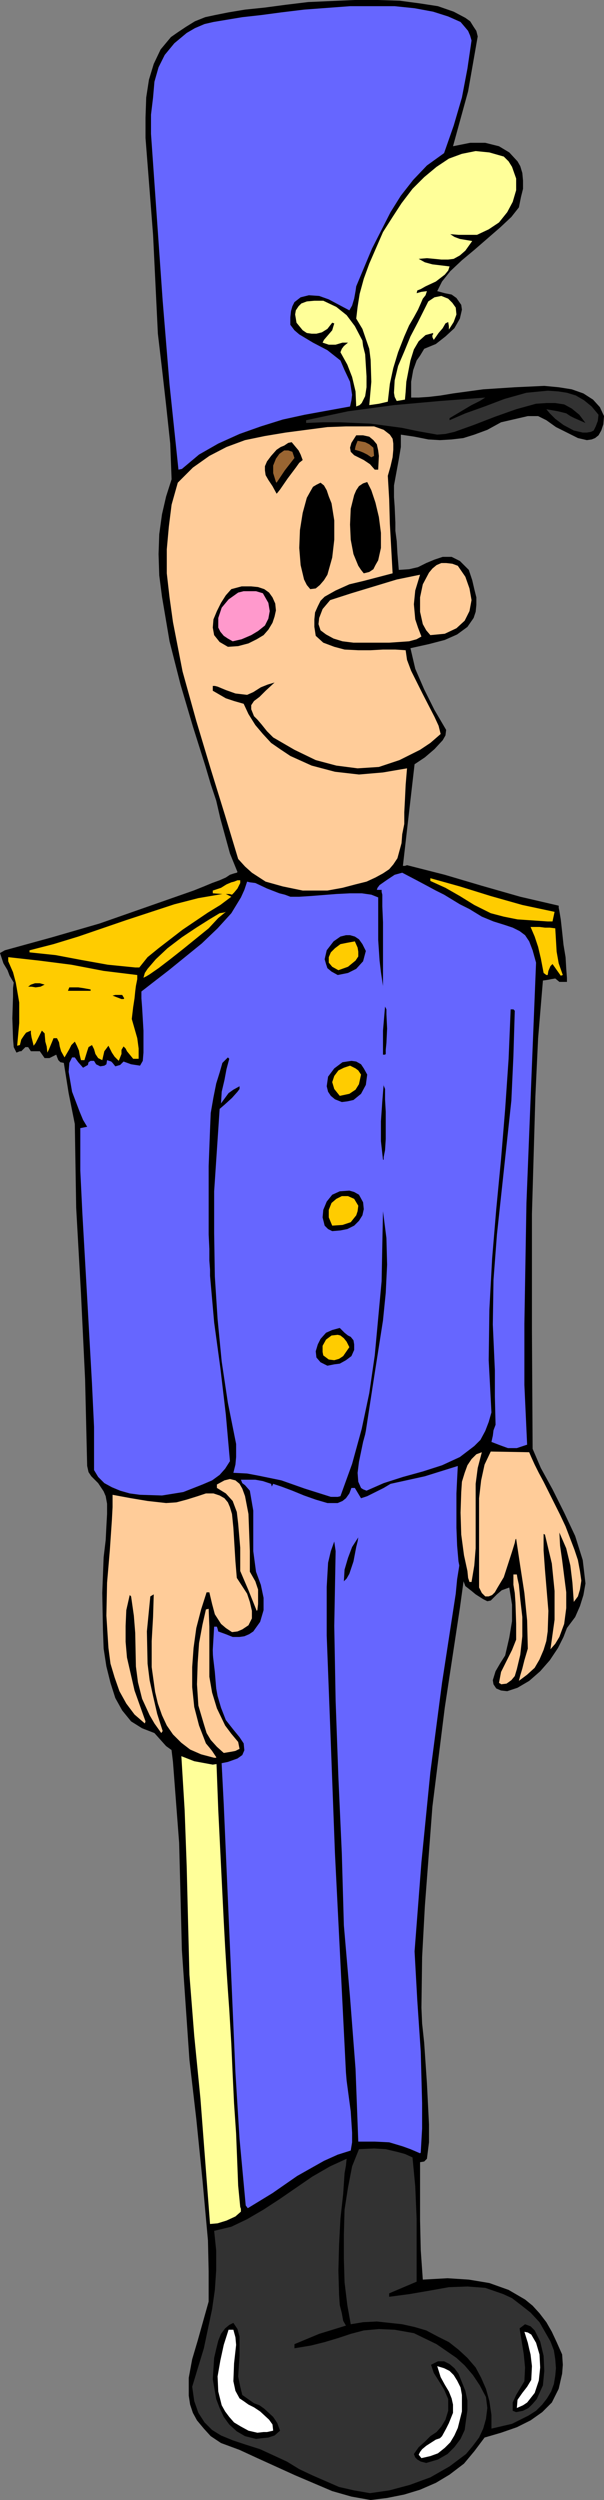 <?xml version="1.0" encoding="UTF-8" standalone="no"?>
<svg
   version="1.0"
   width="37.637mm"
   height="155.668mm"
   id="svg56"
   sodipodi:docname="Toy Soldier 8.wmf"
   xmlns:inkscape="http://www.inkscape.org/namespaces/inkscape"
   xmlns:sodipodi="http://sodipodi.sourceforge.net/DTD/sodipodi-0.dtd"
   xmlns="http://www.w3.org/2000/svg"
   xmlns:svg="http://www.w3.org/2000/svg">
  <rect width="100%" height="100%" fill="#808080" stroke="none"/>
  <sodipodi:namedview
     id="namedview56"
     pagecolor="#ffffff"
     bordercolor="#000000"
     borderopacity="0.25"
     inkscape:showpageshadow="2"
     inkscape:pageopacity="0.0"
     inkscape:pagecheckerboard="0"
     inkscape:deskcolor="#d1d1d1"
     inkscape:document-units="mm" />
  <defs
     id="defs1">
    <pattern
       id="WMFhbasepattern"
       patternUnits="userSpaceOnUse"
       width="6"
       height="6"
       x="0"
       y="0" />
  </defs>
  <path
     style="fill:#000000;fill-opacity:1;fill-rule:evenodd;stroke:none"
     d="m 87.29,588.353 -4.526,-0.808 -4.526,-1.293 -8.729,-3.717 -8.891,-4.04 -4.203,-1.939 -4.365,-1.616 -2.425,-1.616 -1.616,-1.778 -1.616,-1.939 -0.97,-1.778 -0.647,-1.939 -0.323,-2.101 v -4.201 l 0.808,-4.363 1.293,-4.363 2.586,-9.211 v -7.11 l -0.162,-7.272 -1.293,-14.22 -1.455,-14.382 -1.616,-13.897 -1.778,-25.855 -0.323,-12.766 -0.323,-12.443 -1.455,-19.068 -2.263,-18.745 -2.748,-18.745 -3.233,-18.421 0.485,-2.262 1.293,-2.424 1.455,-2.262 2.263,-2.424 2.425,-2.262 2.748,-2.424 6.143,-4.525 6.628,-3.878 6.628,-3.393 3.233,-1.293 2.91,-0.97 2.586,-0.808 2.263,-0.646 h 4.526 l 5.173,0.808 5.658,1.131 5.658,1.778 5.334,2.585 4.688,2.909 1.94,1.778 1.778,1.778 1.293,1.939 0.97,2.101 0.162,7.918 -0.323,8.08 -0.97,8.241 -1.132,8.241 -3.556,23.431 -2.91,23.269 -1.778,23.431 -0.647,11.958 -0.162,11.958 0.162,3.717 0.485,4.525 0.647,9.534 0.485,9.695 v 4.201 l -0.485,3.878 -0.647,0.646 -0.97,0.162 v 13.574 l 0.162,7.11 0.485,6.948 5.819,-0.323 5.011,0.323 4.849,0.808 4.526,1.616 3.88,2.262 1.778,1.454 1.616,1.778 1.616,2.101 1.293,2.262 1.132,2.424 1.293,2.909 0.162,2.424 -0.162,2.101 -0.808,3.555 -1.616,3.232 -2.263,2.262 -2.748,1.939 -3.233,1.616 -3.718,1.293 -3.88,1.131 -2.425,3.232 -2.425,2.909 -3.395,2.585 -3.233,1.939 -3.718,1.616 -3.718,1.131 -4.041,0.808 z"
     id="path1" />
  <path
     style="fill:#323232;fill-opacity:1;fill-rule:evenodd;stroke:none"
     d="m 87.129,586.737 -3.718,-0.646 -3.556,-0.808 -6.304,-2.747 -3.071,-1.454 -2.91,-1.778 -6.304,-2.909 -3.556,-1.131 -2.91,-0.97 -2.748,-1.131 -2.101,-1.293 -1.778,-1.778 -1.455,-2.262 -0.97,-2.747 -0.485,-3.393 2.748,-9.049 1.94,-9.211 0.647,-4.525 0.323,-4.686 v -4.525 l -0.485,-4.686 4.041,-0.97 3.718,-1.778 3.88,-2.262 3.718,-2.424 7.759,-5.333 4.203,-2.424 3.88,-1.778 -0.162,1.616 -0.323,1.778 -0.162,2.424 -0.162,2.424 -0.647,5.817 -0.323,6.14 -0.162,6.14 0.162,5.656 0.162,2.424 0.485,1.939 0.323,1.778 0.647,1.131 -6.304,1.939 -5.819,2.424 v 0.97 l 3.88,-0.646 3.233,-0.808 3.233,-0.97 2.91,-0.97 3.071,-0.808 3.556,-0.323 3.718,0.162 4.526,0.808 5.334,2.585 4.688,3.232 1.94,1.778 1.94,2.262 1.616,2.424 1.455,2.747 0.323,2.585 -0.323,2.585 -0.647,2.262 -0.97,2.101 -1.455,1.939 -1.616,1.939 -3.88,2.909 -4.526,2.585 -4.849,1.778 -4.849,1.293 z"
     id="path2" />
  <path
     style="fill:#000000;fill-opacity:1;fill-rule:evenodd;stroke:none"
     d="m 100.384,579.627 -1.293,-0.323 -0.808,-0.485 -0.485,-0.485 -0.323,-0.808 1.132,-1.616 1.455,-1.293 1.293,-1.293 1.455,-0.97 1.132,-1.293 0.97,-1.616 0.647,-2.101 v -2.747 l -0.97,-2.262 -1.293,-2.101 -1.132,-1.778 -0.647,-1.939 1.616,-0.808 h 1.455 l 1.293,0.646 1.132,0.97 0.97,1.293 1.616,4.04 0.485,2.262 v 2.262 l -0.323,2.262 -0.323,2.424 -0.97,2.101 -1.455,1.939 -1.616,1.616 -2.263,1.293 z"
     id="path3" />
  <path
     style="fill:#ffffff;fill-opacity:1;fill-rule:evenodd;stroke:none"
     d="m 99.252,578.496 -0.647,-0.808 0.323,-0.646 0.485,-0.646 0.97,-0.808 2.263,-1.454 0.97,-0.323 0.485,-0.485 0.97,-1.778 0.647,-1.293 0.97,-2.424 v -1.939 l -0.323,-1.454 -0.323,-0.808 -0.323,-0.808 -0.97,-1.616 -0.97,-1.778 -0.808,-2.585 1.616,0.485 1.293,0.646 0.97,0.97 0.808,1.293 0.808,1.616 0.323,1.778 v 3.878 l -0.97,3.878 -0.808,1.778 -0.97,1.616 -1.293,1.293 -1.616,1.293 -1.778,0.646 z"
     id="path4" />
  <path
     style="fill:#323232;fill-opacity:1;fill-rule:evenodd;stroke:none"
     d="m 115.741,571.548 v -3.232 l -0.485,-3.232 -0.808,-2.909 -1.132,-2.585 -1.293,-2.424 -1.94,-2.262 -2.101,-1.939 -2.263,-1.778 -2.586,-1.293 -2.748,-1.454 -2.748,-0.808 -2.91,-0.646 -5.981,-0.646 -3.233,0.162 -2.91,0.485 -0.808,-4.525 -0.647,-5.332 -0.162,-5.494 v -5.817 l 0.162,-5.817 0.808,-5.171 0.97,-5.009 1.616,-4.04 3.556,-0.162 2.748,0.162 2.748,0.646 1.778,0.485 1.778,0.808 0.323,3.393 0.323,3.393 0.323,7.595 v 14.866 l -6.466,2.747 v 0.808 l 4.849,-0.646 4.688,-0.808 4.526,-0.808 4.365,-0.162 4.203,0.323 4.203,1.454 2.101,0.97 2.101,1.616 2.263,1.778 2.101,2.262 1.293,2.262 1.293,2.262 0.808,2.101 0.323,2.101 0.162,2.101 -0.162,1.778 -0.323,1.939 -0.647,1.778 -0.97,1.616 -1.132,1.454 -1.455,1.454 -1.778,1.131 -3.88,1.939 z"
     id="path5" />
  <path
     style="fill:#000000;fill-opacity:1;fill-rule:evenodd;stroke:none"
     d="m 60.295,573.972 -2.586,-0.646 -1.94,-1.131 -1.778,-1.616 -1.293,-1.778 -0.97,-2.101 -0.808,-2.101 -0.808,-4.686 0.323,-5.009 0.485,-2.101 0.485,-1.939 0.647,-1.616 0.97,-1.293 0.97,-0.808 0.97,-0.485 0.97,1.454 0.485,1.778 v 4.525 l -0.323,4.848 0.485,2.424 0.485,1.939 2.748,1.939 1.293,0.485 1.132,0.808 2.101,1.939 0.97,1.454 0.647,1.778 -1.293,1.131 -1.455,0.485 -1.616,0.162 z"
     id="path6" />
  <path
     style="fill:#000000;fill-opacity:1;fill-rule:evenodd;stroke:none"
     d="m 121.56,567.67 -0.808,-0.323 v -1.939 l 0.808,-1.778 1.94,-3.232 0.162,-3.232 -0.323,-3.232 -0.97,-5.979 1.293,-0.97 1.293,0.485 0.97,0.97 1.293,2.585 0.808,3.393 0.162,3.555 -0.323,3.393 -1.455,3.232 -0.97,1.131 -0.97,0.97 -1.293,0.646 z"
     id="path7" />
  <path
     style="fill:#ffffff;fill-opacity:1;fill-rule:evenodd;stroke:none"
     d="m 60.618,572.517 -2.101,-0.485 -1.778,-0.97 -1.616,-0.97 -1.132,-1.293 -0.97,-1.293 -0.808,-1.454 -0.808,-3.232 -0.162,-3.555 0.647,-3.717 0.808,-3.717 1.132,-3.555 h 1.132 l 0.485,1.778 0.162,1.778 -0.485,4.363 -0.162,4.201 0.485,2.262 0.97,1.778 0.97,0.646 1.132,0.808 1.293,0.646 1.455,0.97 2.101,1.939 0.808,1.131 0.162,1.454 -1.455,0.323 h -0.808 z"
     id="path8" />
  <path
     style="fill:#ffffff;fill-opacity:1;fill-rule:evenodd;stroke:none"
     d="m 121.722,566.7 0.162,-1.939 1.132,-1.616 1.132,-1.454 0.97,-1.616 0.162,-3.232 -0.323,-2.747 -0.323,-1.293 -0.323,-1.454 -0.808,-2.585 0.808,0.162 0.808,0.485 1.132,1.939 0.808,2.747 0.162,3.07 -0.323,3.07 -0.97,2.909 -1.778,2.262 -0.97,0.646 z"
     id="path9" />
  <path
     style="fill:#ffff99;fill-opacity:1;fill-rule:evenodd;stroke:none"
     d="m 49.465,523.394 -2.263,-29.571 -1.455,-14.705 -1.132,-14.382 -0.323,-12.443 -0.323,-13.089 -0.485,-13.25 -0.808,-13.25 -1.455,-13.089 -1.455,-13.25 -2.263,-12.443 -2.91,-11.958 v -3.717 l 0.808,-4.04 0.97,-1.939 0.97,-1.293 1.616,-0.808 1.94,-0.162 3.071,12.766 2.586,12.443 1.778,12.604 1.293,12.766 1.293,12.604 0.485,12.766 1.293,26.178 0.323,5.979 0.323,5.333 0.323,4.848 0.323,4.525 0.485,8.08 0.323,7.272 0.323,6.787 0.485,7.11 0.323,8.08 0.162,4.201 0.485,5.009 0.162,0.485 v 0.646 l -1.293,1.131 -2.101,0.97 -2.101,0.646 z"
     id="path10" />
  <path
     style="fill:#6666ff;fill-opacity:1;fill-rule:evenodd;stroke:none"
     d="m 58.355,519.677 -0.485,-0.646 -1.455,-15.674 -0.97,-15.674 -2.748,-63.021 -0.808,-15.674 -1.293,-15.513 -1.293,-10.988 -1.94,-10.503 -2.101,-10.503 -3.071,-10.342 -0.162,-2.747 4.526,-3.555 4.041,-3.232 4.041,-2.747 3.88,-2.424 3.556,-1.939 3.718,-1.616 3.556,-0.97 3.395,-0.808 3.556,-0.162 3.718,0.162 3.88,0.808 4.041,0.97 4.203,1.616 4.526,1.939 4.849,2.585 5.334,2.909 0.97,1.131 0.808,1.616 0.808,3.878 0.162,4.525 -0.162,4.848 -0.323,5.009 -0.808,4.686 -0.647,4.04 -0.323,3.393 -3.233,21.007 -2.748,21.007 -2.101,21.168 -1.616,21.007 0.647,11.635 0.808,11.958 0.323,12.119 v 5.979 l -0.323,5.656 -0.162,0.162 -2.263,-0.97 -1.778,-0.646 -3.233,-0.97 -3.395,-0.162 h -3.88 l -0.647,-17.129 -1.293,-16.805 -1.455,-16.967 -0.485,-16.967 -0.808,-17.937 -0.647,-17.937 -0.323,-17.613 0.323,-17.613 -0.323,-2.262 -0.808,2.262 -0.647,2.747 -0.323,5.656 v 11.473 l 0.97,25.37 0.97,25.855 2.586,51.548 0.162,1.939 0.323,2.424 0.647,4.848 0.323,5.009 v 2.262 l -0.323,1.939 -3.071,0.97 -3.233,1.454 -6.304,3.555 -5.819,4.04 z"
     id="path11" />
  <path
     style="fill:#000000;fill-opacity:1;fill-rule:evenodd;stroke:none"
     d="m 80.986,372.144 0.162,-2.747 0.808,-2.747 0.97,-2.585 1.455,-2.262 -0.162,0.97 -0.323,1.293 -0.647,3.393 -0.97,2.909 -0.647,1.131 z"
     id="path12" />
  <path
     style="fill:#000000;fill-opacity:1;fill-rule:evenodd;stroke:none"
     d="m 50.111,415.289 -4.365,-0.808 -3.718,-1.454 -2.91,-2.101 -2.748,-3.07 -2.91,-1.131 -2.586,-1.616 -2.101,-2.585 -1.616,-2.909 -1.132,-3.555 -0.97,-3.878 -0.647,-4.201 -0.162,-4.363 -0.162,-8.726 0.323,-8.403 0.485,-4.04 0.162,-3.232 0.162,-2.909 v -2.424 l -0.323,-1.778 -0.485,-1.131 -1.293,-1.939 -1.616,-1.616 -0.647,-0.97 -0.323,-1.454 -0.485,-20.36 -0.97,-20.199 -1.132,-20.199 -0.323,-19.714 -1.455,-7.272 -1.132,-7.11 -0.808,-0.162 -0.485,-0.485 -0.323,-0.808 -0.162,-0.485 -0.97,0.485 -0.647,0.323 H 10.507 L 9.376,247.396 H 7.274 L 6.628,246.426 H 5.981 L 5.011,247.396 H 4.688 l -0.808,0.323 -0.647,-1.293 -0.162,-1.939 -0.162,-4.848 0.162,-5.171 v -1.939 L 3.233,231.237 2.263,229.621 1.778,228.328 0.808,226.712 0,224.288 l 1.132,-0.646 11.154,-3.07 11.154,-3.232 22.146,-7.756 2.425,-0.97 1.94,-0.808 1.778,-0.646 1.455,-0.646 0.97,-0.646 0.97,-0.323 0.647,-0.162 0.162,-0.162 -1.778,-4.363 -2.263,-8.241 -0.97,-4.201 -1.293,-3.878 -1.293,-4.363 -2.91,-9.211 -2.91,-9.857 -2.586,-10.18 -1.778,-10.503 -0.647,-5.009 -0.162,-5.009 0.162,-4.686 0.647,-4.686 0.97,-4.201 1.293,-4.04 -0.323,-8.403 -0.97,-9.049 -0.97,-8.564 -0.97,-8.241 -1.132,-23.269 -1.778,-22.784 v -4.848 l 0.162,-4.686 0.647,-4.201 1.132,-3.717 1.616,-3.393 2.425,-2.909 1.616,-1.131 1.94,-1.293 L 45.908,5.009 48.333,4.04 50.596,3.555 53.829,2.909 57.709,2.262 62.396,1.778 67.246,1.131 72.58,0.485 83.572,0 h 5.334 l 5.173,0.162 4.849,0.646 4.203,0.646 3.718,1.293 2.748,1.454 1.132,0.808 0.808,1.293 0.647,0.97 0.323,1.293 -2.263,12.927 -3.556,12.927 4.041,-0.808 h 3.556 l 3.233,0.808 2.425,1.454 1.94,2.101 0.647,1.131 0.485,1.616 0.162,1.778 v 1.939 l -0.485,1.939 -0.485,2.424 -1.778,2.262 -2.586,2.424 -6.143,5.333 -2.91,2.424 -2.748,2.585 -1.94,2.424 -1.132,2.262 1.778,0.485 1.616,0.323 1.132,0.808 1.132,1.616 0.162,1.131 -0.485,2.101 -1.293,2.262 -2.101,1.939 -2.263,1.778 -2.748,1.131 -0.97,1.616 -0.808,1.131 -0.808,2.262 -0.485,2.747 v 3.717 h 1.778 l 2.425,-0.162 2.748,-0.323 2.91,-0.485 7.113,-0.97 7.436,-0.485 6.951,-0.323 3.395,0.323 3.071,0.485 2.748,0.97 2.263,1.454 1.616,1.778 0.97,2.101 -0.162,1.939 -0.485,1.454 -0.647,1.131 -0.808,0.646 -0.808,0.323 -1.132,0.162 -2.101,-0.485 -2.586,-1.293 -2.586,-1.293 -2.263,-1.616 -1.94,-0.97 h -2.425 l -2.101,0.485 -4.203,0.97 -3.233,1.778 -3.071,1.131 -2.586,0.808 -2.748,0.323 -2.748,0.162 -2.748,-0.162 -3.233,-0.646 -3.233,-0.485 v 2.909 l -0.485,2.909 -1.132,6.14 v 2.747 l 0.162,2.262 0.162,3.717 v 1.939 l 0.323,2.424 0.162,2.909 0.323,3.878 2.425,-0.162 2.101,-0.485 1.94,-0.97 1.94,-0.808 1.94,-0.646 h 2.101 l 1.94,0.97 0.97,0.97 1.132,1.131 0.808,2.424 0.485,2.101 0.485,1.939 v 1.778 l -0.162,1.616 -0.485,1.454 -1.455,2.101 -2.425,1.778 -2.91,1.293 -3.718,0.97 -4.365,0.97 1.132,4.848 2.101,4.848 2.425,4.848 2.748,4.686 -0.162,1.293 -0.647,1.131 -1.94,2.101 -2.263,1.939 -2.425,1.616 -2.748,23.915 h 0.485 l 0.485,-0.162 8.891,2.262 8.729,2.585 9.052,2.585 9.052,2.101 v 0.485 l 0.162,0.808 0.323,1.939 0.323,2.909 0.323,3.07 0.485,2.909 0.162,2.747 0.162,2.101 v 0.97 h -1.778 l -0.97,-0.808 -0.97,0.162 -0.808,0.162 -1.132,0.162 -1.132,13.574 -0.647,13.735 -0.808,27.632 v 27.632 l 0.162,27.632 1.94,4.525 2.748,5.009 2.748,5.494 2.586,5.494 1.778,5.656 0.323,2.747 0.323,2.747 -0.485,2.747 -0.808,2.585 -1.132,2.585 -1.94,2.585 -0.808,2.101 -1.293,2.585 -1.94,2.909 -2.263,2.585 -2.586,2.262 -2.748,1.616 -2.425,0.808 -1.455,-0.162 -1.132,-0.485 -0.647,-0.97 -0.162,-0.97 0.647,-2.101 1.132,-1.939 1.132,-1.778 0.97,-4.201 0.647,-3.878 v -3.878 l -0.647,-4.04 -1.778,0.646 -1.132,0.97 -0.808,0.808 -0.647,0.646 -0.808,0.162 -0.97,-0.485 -1.778,-1.131 -0.97,-0.808 -1.455,-1.131 -0.97,-2.585 -0.647,-3.232 -0.323,-3.717 -0.162,-4.201 v -8.08 l 0.162,-3.393 0.162,-3.07 -7.759,2.424 -8.082,1.778 -1.616,0.97 -3.88,1.939 -1.455,0.485 -1.455,-2.424 h -0.808 l -0.485,1.293 -0.808,1.131 -0.808,0.646 -1.132,0.485 h -2.425 l -2.748,-0.808 -2.748,-0.97 -2.748,-1.131 -2.586,-0.97 -1.94,-0.646 -0.162,0.323 -0.162,0.323 -0.162,-0.646 -1.94,-0.646 -1.778,-0.323 h -3.395 l 0.323,0.808 0.647,0.485 1.132,1.293 0.808,4.686 v 9.534 l 0.647,4.848 1.132,3.07 0.647,3.07 v 2.909 l -0.808,2.747 -1.616,2.262 -0.97,0.646 -1.132,0.485 -1.132,0.162 h -1.616 l -1.616,-0.646 -1.778,-0.646 -0.162,-0.646 -0.162,-0.485 h -0.647 l -0.323,5.494 0.162,5.494 0.97,5.332 0.808,2.747 1.132,2.909 1.778,2.262 1.455,1.778 0.97,1.454 0.162,1.616 -0.485,1.131 -1.132,0.808 -2.263,0.808 -1.616,0.323 z"
     id="path13" />
  <path
     style="fill:#ffcc99;fill-opacity:1;fill-rule:evenodd;stroke:none"
     d="m 50.434,413.673 -3.071,-0.808 -2.586,-1.131 -2.101,-1.616 -1.94,-1.939 -1.455,-2.101 -1.132,-2.424 -0.97,-2.747 -0.647,-2.747 -0.808,-5.817 v -6.14 l 0.323,-5.656 0.162,-5.332 -0.808,0.485 -0.808,8.241 0.162,7.595 0.485,3.878 0.808,3.717 0.97,4.201 1.293,4.04 -0.323,0.485 -1.616,-2.262 -1.132,-1.939 -1.778,-3.878 -0.97,-3.878 -0.485,-3.717 -0.162,-7.918 -0.323,-4.04 -0.647,-4.525 -0.323,-0.323 -0.808,3.555 -0.162,3.717 v 3.717 l 0.323,3.717 1.778,7.756 2.586,7.272 -0.162,0.485 -2.425,-2.101 -1.94,-2.585 -1.616,-2.909 -1.132,-3.232 -0.97,-3.232 -0.485,-3.717 -0.485,-7.595 0.162,-7.756 0.647,-7.595 0.485,-7.11 0.162,-3.07 v -2.909 l 4.365,0.808 3.88,0.646 4.365,0.485 2.425,-0.162 2.425,-0.646 2.586,-0.808 1.94,-0.646 h 1.778 l 1.455,0.485 1.132,0.646 0.808,0.97 0.485,1.131 0.485,1.616 0.323,3.232 0.485,7.918 0.323,3.878 2.425,3.717 0.647,1.939 0.485,2.101 v 1.778 l -0.808,1.616 -1.455,0.97 -1.132,0.485 -1.293,0.162 -1.455,-0.97 -1.132,-0.97 -1.455,-2.262 -0.647,-2.424 -0.647,-2.747 h -0.647 l -1.293,4.04 -1.132,4.363 -0.647,4.686 -0.323,4.525 v 4.686 l 0.485,4.686 1.132,4.363 1.616,4.201 0.808,0.97 0.647,0.808 0.647,0.97 0.323,0.485 v 0.162 z"
     id="path14" />
  <path
     style="fill:#ffcc99;fill-opacity:1;fill-rule:evenodd;stroke:none"
     d="m 52.698,412.542 -1.616,-1.454 -1.455,-1.616 -0.97,-1.616 -0.647,-2.101 -1.293,-4.363 -0.323,-5.009 0.162,-5.009 0.323,-4.686 0.808,-4.363 0.808,-3.555 0.647,-0.162 0.162,4.201 v 11.796 l 0.647,3.717 1.132,3.717 1.94,4.04 1.455,1.939 1.616,1.939 0.323,1.616 -0.97,0.485 -0.808,0.162 z"
     id="path15" />
  <path
     style="fill:#ffcc99;fill-opacity:1;fill-rule:evenodd;stroke:none"
     d="m 118.004,396.383 -0.162,-0.162 -0.323,-0.162 0.485,-2.585 1.293,-2.585 1.293,-2.585 0.97,-2.424 V 382.163 l -0.162,-5.009 -0.162,-2.262 -0.323,-1.939 v -2.424 h 0.808 l 0.162,0.97 0.323,1.454 0.323,3.393 0.485,4.201 v 4.525 l -0.485,4.363 -0.808,3.393 -0.485,1.616 -0.808,0.97 -1.132,0.808 z"
     id="path16" />
  <path
     style="fill:#ffcc99;fill-opacity:1;fill-rule:evenodd;stroke:none"
     d="m 122.207,395.575 0.323,-1.293 0.485,-1.616 0.485,-1.939 0.808,-2.747 -0.162,-6.625 -0.647,-6.464 -0.97,-6.302 -0.97,-6.464 -0.162,0.162 -0.162,0.808 -0.647,2.101 -1.94,5.979 -1.455,2.424 -0.647,1.131 -0.647,0.646 -0.808,0.323 h -0.808 l -0.808,-0.808 -0.647,-1.293 v -21.007 l 0.485,-4.201 0.808,-3.717 1.455,-3.07 9.052,0.162 0.485,1.131 0.808,1.778 0.485,0.97 0.485,0.97 1.132,2.101 2.586,5.171 1.293,2.585 1.293,2.747 2.101,5.494 0.808,2.424 0.485,2.585 0.323,2.262 -0.323,2.101 -0.485,1.616 -0.97,1.293 -0.323,-4.525 -0.485,-4.04 -0.97,-4.04 -1.616,-3.717 0.162,3.07 0.485,3.393 0.97,7.595 v 3.717 l -0.485,3.717 -1.132,3.07 -0.97,1.616 -1.132,1.293 0.97,-6.948 v -6.787 l -0.647,-6.464 -1.616,-6.787 -0.323,-0.162 v 3.878 l 0.323,4.525 0.808,9.695 -0.162,4.848 -0.323,2.262 -0.647,2.101 -0.97,2.262 -1.132,1.939 -1.778,1.616 z"
     id="path17" />
  <path
     style="fill:#ffcc99;fill-opacity:1;fill-rule:evenodd;stroke:none"
     d="m 60.457,379.093 -1.94,-4.848 -1.94,-4.525 v -5.494 l -0.485,-5.656 -0.323,-2.747 -0.97,-2.585 -1.616,-1.778 -2.101,-1.293 V 349.36 l 1.778,-0.97 1.293,-0.323 1.293,0.323 0.97,0.808 0.647,1.131 0.647,1.778 0.808,4.201 0.162,4.363 0.162,4.363 v 4.848 l 1.293,2.262 0.647,1.939 v 3.393 l -0.162,1.454 z"
     id="path18" />
  <path
     style="fill:#ffcc99;fill-opacity:1;fill-rule:evenodd;stroke:none"
     d="m 110.568,372.306 -0.323,-0.97 -0.162,-1.616 -0.808,-3.717 -0.647,-4.848 -0.162,-5.171 0.162,-4.848 0.162,-2.424 0.647,-2.101 0.647,-1.778 0.97,-1.454 1.132,-1.131 1.293,-0.485 -0.97,3.717 -0.485,3.717 v 15.19 l -0.323,4.04 -0.647,3.878 z"
     id="path19" />
  <path
     style="fill:#6666ff;fill-opacity:1;fill-rule:evenodd;stroke:none"
     d="m 77.915,352.269 -3.071,-0.97 -3.071,-0.97 -5.496,-1.939 -5.496,-1.131 -2.586,-0.485 -3.233,-0.162 0.485,-1.939 0.162,-1.778 v -3.07 l -1.94,-9.695 -1.455,-9.695 -0.97,-10.019 -0.647,-10.019 -0.162,-10.18 v -9.857 l 0.647,-9.695 0.647,-9.695 1.132,-0.97 1.778,-1.616 1.293,-1.454 0.485,-0.646 v -0.646 l -1.455,0.808 -1.132,0.808 -1.778,2.424 0.162,-2.747 0.647,-2.747 0.485,-2.585 0.647,-2.424 -0.323,-0.323 -1.293,1.293 -0.647,2.262 -0.808,2.585 -0.647,3.232 -0.647,3.717 -0.162,3.878 -0.323,8.564 v 16.159 l 0.162,3.393 v 2.747 l 0.162,2.101 v 1.454 l 0.97,10.988 1.455,10.665 1.293,10.988 0.97,10.988 -1.132,1.778 -1.293,1.454 -1.778,1.293 -2.263,0.97 -4.526,1.778 -5.011,0.808 -5.173,-0.162 -2.425,-0.323 -2.263,-0.646 -1.94,-0.808 -1.778,-0.97 -1.455,-1.454 -0.97,-1.616 V 335.786 L 21.661,325.606 20.529,305.407 19.398,285.532 18.913,275.513 v -10.019 l 1.616,-0.323 -0.97,-1.616 -0.808,-1.939 -1.778,-4.686 -0.808,-4.686 0.162,-2.101 0.647,-1.293 h 0.647 l 0.808,1.131 1.132,1.293 1.132,-0.646 0.162,-0.646 0.485,-0.323 h 0.808 l 0.485,0.808 0.97,0.485 0.97,-0.162 0.485,-0.323 0.162,-0.97 0.97,0.323 0.323,0.323 0.647,0.808 1.132,-0.323 0.808,-0.808 1.778,0.646 2.101,0.323 0.647,-1.131 0.162,-1.939 v -5.171 l -0.323,-5.494 -0.162,-2.101 v -1.616 l 2.91,-2.262 3.556,-2.747 7.759,-6.302 3.718,-3.555 3.233,-3.555 2.263,-3.717 0.808,-1.778 0.647,-1.939 0.647,0.162 1.293,0.162 2.748,1.293 2.91,1.131 1.293,0.323 1.293,0.485 h 2.101 l 2.586,-0.162 6.143,-0.485 3.233,-0.162 h 2.748 l 2.263,0.323 1.616,0.646 v 10.019 l 0.323,4.848 0.323,2.747 0.485,3.232 v -15.028 l -0.162,-3.717 v -2.747 l -0.162,-0.646 v -0.485 h -1.132 l 0.162,-0.485 0.485,-0.646 1.616,-1.131 1.94,-1.293 1.778,-0.485 3.395,1.778 2.425,1.293 2.101,1.131 1.94,0.97 3.718,2.262 2.263,1.131 2.91,1.778 2.748,1.131 2.586,0.808 1.94,0.646 1.616,0.808 1.293,0.97 0.97,1.454 0.808,2.101 0.808,2.909 -1.132,28.117 -1.132,28.44 -0.485,28.44 v 14.382 l 0.647,14.058 -2.425,0.808 h -2.101 l -1.778,-0.646 -2.101,-0.808 0.323,-1.454 0.162,-1.293 0.485,-1.293 -0.162,-6.625 v -6.14 l -0.485,-10.827 0.162,-10.503 0.808,-10.665 1.132,-10.503 2.263,-21.007 0.485,-10.503 0.323,-10.665 -0.323,-0.323 h -0.647 l -0.485,11.635 -0.808,11.796 -0.97,11.796 -1.132,11.796 -0.97,11.635 -0.647,11.958 -0.162,11.958 0.647,12.281 -0.647,2.262 -0.808,2.101 -1.132,2.101 -1.455,1.454 -3.395,2.585 -4.203,1.939 -4.526,1.454 -4.688,1.293 -4.526,1.454 -4.041,1.778 -0.808,-0.323 -0.485,-0.323 -0.647,-1.454 -0.162,-2.101 0.323,-2.585 0.97,-4.686 0.485,-1.778 0.162,-0.808 1.94,-12.604 2.101,-13.412 0.647,-6.464 0.323,-6.625 -0.162,-6.302 -0.808,-6.302 -0.162,8.08 -0.162,8.403 -0.808,8.726 -0.808,8.726 -1.293,8.888 -1.778,8.403 -2.263,8.241 -2.748,7.595 -0.647,0.162 z"
     id="path20" />
  <path
     style="fill:#000000;fill-opacity:1;fill-rule:evenodd;stroke:none"
     d="m 77.106,321.405 -1.616,-0.808 -0.97,-1.131 -0.162,-1.454 0.485,-1.616 0.647,-1.293 1.293,-1.454 1.455,-0.646 1.778,-0.485 1.132,1.131 0.808,0.646 0.647,0.323 0.647,0.808 0.162,0.97 v 1.293 l -0.647,1.454 -1.293,0.97 -1.455,0.808 -1.293,0.162 z"
     id="path21" />
  <path
     style="fill:#ffcc00;fill-opacity:1;fill-rule:evenodd;stroke:none"
     d="m 78.723,320.112 -1.293,-0.162 -0.647,-0.485 -0.647,-0.485 -0.162,-0.808 v -1.454 l 0.808,-1.454 1.293,-0.97 1.455,-0.162 0.647,0.162 0.808,0.646 0.647,0.808 0.647,1.293 -1.455,2.101 -0.97,0.646 z"
     id="path22" />
  <path
     style="fill:#000000;fill-opacity:1;fill-rule:evenodd;stroke:none"
     d="m 78.238,289.733 -0.97,-0.485 -0.808,-0.808 -0.485,-1.939 0.162,-1.778 0.808,-1.939 1.293,-1.616 1.778,-0.808 2.263,-0.162 1.132,0.323 1.132,0.646 0.97,1.778 0.162,1.616 -0.323,1.454 -0.808,1.293 -1.132,1.131 -1.616,0.808 -1.616,0.323 z"
     id="path23" />
  <path
     style="fill:#ffcc00;fill-opacity:1;fill-rule:evenodd;stroke:none"
     d="m 78.238,288.44 -0.808,-1.939 v -1.778 l 0.647,-1.616 1.132,-0.97 1.293,-0.646 h 1.455 l 1.455,0.646 0.97,1.616 -0.162,1.293 -0.323,0.97 -1.293,1.616 -1.94,0.646 z"
     id="path24" />
  <path
     style="fill:#000000;fill-opacity:1;fill-rule:evenodd;stroke:none"
     d="m 90.2,272.927 -0.485,-4.363 v -4.686 l 0.323,-4.686 0.323,-4.04 v 0.323 l 0.323,0.808 v 2.424 l 0.162,2.909 v 6.464 l -0.162,2.585 -0.323,1.616 v 0.646 z"
     id="path25" />
  <path
     style="fill:#000000;fill-opacity:1;fill-rule:evenodd;stroke:none"
     d="m 80.501,259.354 -1.616,-0.646 -0.97,-0.808 -0.647,-0.97 -0.323,-1.293 0.323,-2.262 1.455,-1.939 1.94,-1.454 2.101,-0.323 1.132,0.162 1.132,0.646 0.647,0.97 0.808,1.454 -0.323,2.424 -1.132,2.101 -1.778,1.454 -1.455,0.323 z"
     id="path26" />
  <path
     style="fill:#ffcc00;fill-opacity:1;fill-rule:evenodd;stroke:none"
     d="m 80.016,257.899 -1.293,-1.616 -0.485,-1.616 0.485,-1.454 0.97,-1.293 1.293,-0.646 1.455,-0.485 1.293,0.646 0.647,0.485 0.647,0.97 -0.485,2.262 -0.808,1.293 -1.455,0.97 z"
     id="path27" />
  <path
     style="fill:#ffcc00;fill-opacity:1;fill-rule:evenodd;stroke:none"
     d="m 19.075,249.497 -0.323,-1.293 -0.162,-0.97 -0.485,-1.131 -0.485,-0.97 -0.808,0.808 -0.485,0.97 -1.132,1.939 -0.808,-1.454 -0.323,-1.131 -0.162,-0.97 -0.485,-0.97 h -0.808 l -0.323,0.808 -0.808,1.939 -0.323,0.646 -0.162,-1.454 -0.323,-1.131 -0.162,-1.939 -0.647,-0.646 -0.323,0.646 -1.132,2.262 -0.485,0.646 -0.485,-1.939 -0.162,-0.97 v -0.646 l -1.132,0.485 -0.485,0.646 -0.647,0.97 -0.323,1.293 -0.647,0.162 0.485,-5.332 v -4.848 l -0.808,-4.686 -0.647,-2.424 -1.132,-2.585 v -0.97 l 7.274,0.808 7.597,0.97 7.597,1.454 7.921,0.97 v 0.97 l -0.323,1.616 -0.162,1.293 -0.162,1.616 -0.323,2.101 -0.323,2.747 0.647,2.262 0.647,2.262 0.323,2.424 v 2.424 H 31.36 l -1.455,-1.778 -0.323,-0.646 -0.485,-0.485 -0.485,0.808 v 0.97 l -0.323,0.808 -0.323,0.808 -0.97,-0.97 -0.647,-0.97 -0.808,-1.616 -0.97,1.293 -0.485,2.101 -0.97,-0.485 -0.647,-0.97 -0.323,-1.131 -0.485,-0.97 -0.808,0.485 -0.323,0.97 -0.647,2.101 z"
     id="path28" />
  <path
     style="fill:#000000;fill-opacity:1;fill-rule:evenodd;stroke:none"
     d="m 90.2,248.204 v -5.656 l 0.485,-5.656 0.323,0.646 v 1.131 l 0.162,3.393 -0.162,3.393 -0.162,1.616 v 0.97 l -0.162,0.162 z"
     id="path29" />
  <path
     style="fill:#000000;fill-opacity:1;fill-rule:evenodd;stroke:none"
     d="m 28.612,235.115 -2.101,-0.808 0.647,-0.162 h 1.616 l 0.485,0.808 -0.162,0.162 z"
     id="path30" />
  <path
     style="fill:#000000;fill-opacity:1;fill-rule:evenodd;stroke:none"
     d="m 16.811,233.176 h -0.808 l 0.323,-0.808 h 2.101 l 1.132,0.162 1.778,0.323 v 0.323 z"
     id="path31" />
  <path
     style="fill:#000000;fill-opacity:1;fill-rule:evenodd;stroke:none"
     d="m 6.628,232.206 0.647,-0.485 0.97,-0.323 h 1.132 l 1.132,0.323 -0.97,0.485 -1.132,0.162 -0.97,-0.162 z"
     id="path32" />
  <path
     style="fill:#ffcc00;fill-opacity:1;fill-rule:evenodd;stroke:none"
     d="m 33.785,230.106 0.323,-1.131 0.647,-0.97 1.94,-2.262 2.748,-2.585 3.395,-2.585 3.395,-2.262 3.071,-1.939 2.425,-1.454 0.97,-0.162 0.485,-0.162 -1.778,1.454 -2.263,2.424 -5.981,4.848 -3.071,2.424 -2.748,2.101 -2.101,1.454 -0.808,0.485 z"
     id="path33" />
  <path
     style="fill:#000000;fill-opacity:1;fill-rule:evenodd;stroke:none"
     d="m 79.531,229.459 -1.455,-0.808 -0.97,-0.808 -0.323,-0.97 -0.323,-1.131 0.485,-2.101 1.616,-2.101 1.616,-1.131 1.293,-0.323 h 0.97 l 1.132,0.323 0.97,0.646 0.808,1.131 0.808,1.616 -0.647,2.424 -1.616,1.778 -1.94,0.97 z"
     id="path34" />
  <path
     style="fill:#ffcc00;fill-opacity:1;fill-rule:evenodd;stroke:none"
     d="m 128.672,229.459 -0.647,-0.485 -0.647,-3.393 -0.647,-2.747 -0.808,-2.424 -0.97,-2.262 h 2.101 l 1.293,0.162 h 1.132 l 1.293,0.162 0.323,5.494 0.485,2.747 0.97,2.747 -0.485,0.162 -1.94,-2.747 -0.485,0.485 -0.485,1.131 -0.162,0.97 z"
     id="path35" />
  <path
     style="fill:#ffcc00;fill-opacity:1;fill-rule:evenodd;stroke:none"
     d="m 79.693,228.328 -1.455,-0.808 -0.808,-0.97 v -1.293 l 0.485,-1.131 0.97,-0.97 1.293,-0.97 1.616,-0.323 1.778,-0.323 0.647,1.454 0.162,0.97 v 1.131 l -0.647,0.97 -1.778,1.454 z"
     id="path36" />
  <path
     style="fill:#ffcc00;fill-opacity:1;fill-rule:evenodd;stroke:none"
     d="m 31.845,227.682 -6.466,-0.646 -6.304,-1.131 -5.981,-1.131 -6.143,-0.646 v -0.485 l 5.658,-1.454 5.819,-1.778 11.315,-3.878 11.315,-3.717 5.658,-1.454 5.658,-0.97 -2.263,-0.162 v -0.646 l 1.94,-0.646 1.293,-0.808 1.132,-0.485 0.647,-0.162 0.808,-0.323 h 0.647 v 0.646 l -0.647,1.293 -0.808,0.97 -0.485,0.485 -0.647,-0.162 h -0.808 l 1.293,0.646 -2.586,1.939 -2.91,1.778 -5.981,4.04 -5.658,4.363 -2.586,2.101 -1.94,2.424 z"
     id="path37" />
  <path
     style="fill:#ffcc00;fill-opacity:1;fill-rule:evenodd;stroke:none"
     d="m 128.996,216.855 -7.113,-0.485 -3.233,-0.646 -3.071,-0.808 -3.88,-1.939 -3.395,-2.101 -3.395,-1.939 -3.556,-1.616 v -0.646 l 6.951,1.939 7.274,2.262 7.436,2.101 7.597,1.616 -0.485,2.262 z"
     id="path38" />
  <path
     style="fill:#ffcc99;fill-opacity:1;fill-rule:evenodd;stroke:none"
     d="m 71.287,209.584 -4.688,-0.97 -4.041,-1.131 -3.233,-2.101 -1.616,-1.454 -1.616,-1.778 -3.071,-10.18 -3.395,-10.988 -3.395,-11.311 -3.233,-11.635 -2.263,-11.635 -0.808,-5.817 -0.647,-5.656 v -5.656 l 0.485,-5.333 0.647,-5.171 1.455,-5.171 3.556,-3.555 3.88,-2.747 4.041,-2.101 4.365,-1.616 4.688,-0.97 4.849,-0.808 9.861,-1.293 4.365,-0.162 h 6.628 l 2.263,0.808 1.455,1.131 0.647,0.97 0.162,1.131 v 1.454 l -0.162,1.778 -0.485,2.101 -0.647,2.262 0.323,5.494 0.162,5.817 0.647,11.635 -6.789,1.778 -3.395,0.808 -3.233,1.454 -2.586,1.454 -0.97,0.97 -0.647,1.293 -0.647,1.454 -0.162,1.616 v 1.778 l 0.323,2.101 1.778,1.616 2.586,0.97 2.425,0.646 3.233,0.162 h 2.91 l 2.91,-0.162 h 2.91 l 2.425,0.162 0.323,2.262 0.97,2.585 2.748,5.494 2.748,5.333 0.97,2.101 0.485,1.939 -2.425,2.101 -2.425,1.616 -4.849,2.424 -4.849,1.616 -5.011,0.323 -5.011,-0.646 -4.849,-1.293 -5.011,-2.424 -5.011,-2.909 -1.455,-1.454 -1.293,-1.616 -0.97,-1.131 -0.808,-0.808 -0.647,-1.616 v -0.97 l 0.647,-0.97 1.293,-0.97 1.455,-1.454 2.101,-1.939 -1.616,0.485 -1.616,0.646 -1.778,1.131 -1.455,0.646 -2.748,-0.323 -2.263,-0.808 -1.94,-0.808 -0.647,-0.162 h -0.485 v 1.131 l 3.071,1.778 1.94,0.646 2.263,0.646 1.132,2.424 1.616,2.585 1.778,2.101 1.94,2.101 2.101,1.454 2.425,1.616 5.011,2.262 5.496,1.454 5.658,0.646 5.658,-0.485 5.658,-0.97 -0.323,3.878 -0.162,3.393 -0.162,3.07 v 2.747 l -0.485,2.424 -0.162,2.101 -0.485,1.778 -0.485,1.778 -0.97,1.454 -0.97,1.131 -1.455,0.97 -1.778,0.97 -2.101,0.97 -2.586,0.646 -3.071,0.808 -3.556,0.646 z"
     id="path39" />
  <path
     style="fill:#000000;fill-opacity:1;fill-rule:evenodd;stroke:none"
     d="m 53.667,152.219 -1.94,-1.131 -1.293,-1.616 -0.323,-1.778 0.162,-1.939 0.808,-1.939 0.97,-1.939 1.132,-1.778 1.293,-1.454 2.425,-0.646 h 2.263 l 1.616,0.162 1.455,0.485 1.132,0.808 0.808,1.131 0.647,1.454 0.162,1.616 -0.323,1.454 -0.485,1.454 -0.97,1.616 -1.132,1.293 -1.616,0.97 -1.94,0.97 -2.425,0.646 z"
     id="path40" />
  <path
     style="fill:#ffcc99;fill-opacity:1;fill-rule:evenodd;stroke:none"
     d="m 83.249,151.249 -2.586,-0.323 -2.101,-0.646 -1.778,-0.97 -1.293,-0.97 -0.485,-1.454 0.162,-1.454 0.808,-2.101 1.778,-2.101 5.011,-1.616 5.334,-1.616 5.334,-1.616 5.496,-1.131 -1.132,3.717 -0.323,3.232 0.323,3.555 0.647,1.939 0.808,2.101 -1.132,0.646 -1.778,0.485 -4.688,0.323 z"
     id="path41" />
  <path
     style="fill:#ff99cc;fill-opacity:1;fill-rule:evenodd;stroke:none"
     d="m 54.799,150.926 -1.132,-0.646 -0.97,-0.646 -0.808,-0.97 -0.485,-0.97 v -2.262 l 0.808,-2.424 1.616,-1.939 2.263,-1.616 1.293,-0.323 h 2.91 l 1.616,0.485 1.293,2.262 0.323,1.939 -0.323,1.778 -0.808,1.616 -1.616,1.293 -1.616,0.97 -2.263,0.97 z"
     id="path42" />
  <path
     style="fill:#ffcc99;fill-opacity:1;fill-rule:evenodd;stroke:none"
     d="m 101.354,149.472 -0.97,-1.131 -0.808,-1.454 -0.647,-2.909 v -3.393 l 0.647,-3.07 1.455,-2.747 0.808,-0.97 0.97,-0.808 1.132,-0.485 h 1.132 l 1.455,0.162 1.293,0.485 1.778,2.585 0.97,2.747 0.485,2.747 -0.485,2.585 -1.132,2.262 -1.94,1.778 -2.748,1.293 z"
     id="path43" />
  <path
     style="fill:#000000;fill-opacity:1;fill-rule:evenodd;stroke:none"
     d="m 73.065,138.645 -0.808,-0.97 -0.647,-1.293 -0.808,-3.393 -0.323,-4.04 0.162,-4.201 0.647,-4.04 0.97,-3.555 0.808,-1.454 0.647,-1.131 0.808,-0.485 0.97,-0.485 0.808,0.646 0.647,1.131 0.485,1.454 0.647,1.616 0.647,4.04 v 4.525 l -0.485,4.201 -1.132,4.04 -0.808,1.293 -0.97,1.131 -0.97,0.808 z"
     id="path44" />
  <path
     style="fill:#000000;fill-opacity:1;fill-rule:evenodd;stroke:none"
     d="m 73.227,137.514 -0.162,-0.808 -0.323,-1.131 -0.323,-2.909 -0.162,-3.717 v -4.201 l 0.323,-3.878 0.647,-3.07 0.485,-1.293 0.647,-0.97 0.647,-0.485 h 0.808 l 0.647,2.262 0.647,2.747 0.162,2.909 0.162,3.232 -0.323,3.07 -0.323,2.909 -0.97,2.747 -1.293,2.424 z"
     id="path45" />
  <path
     style="fill:#000000;fill-opacity:1;fill-rule:evenodd;stroke:none"
     d="m 85.674,134.929 -0.647,-0.808 -0.647,-0.97 -1.132,-2.747 -0.647,-3.393 -0.162,-3.555 0.162,-3.717 0.808,-3.232 0.485,-1.131 0.647,-0.97 0.97,-0.646 0.97,-0.323 0.97,1.939 0.97,2.909 0.808,3.393 0.485,3.717 v 3.555 l -0.647,2.909 -0.647,1.131 -0.485,0.97 -0.97,0.646 z"
     id="path46" />
  <path
     style="fill:#000000;fill-opacity:1;fill-rule:evenodd;stroke:none"
     d="m 85.997,133.797 -1.293,-1.778 -0.485,-2.262 -0.485,-2.747 v -2.747 l 0.485,-5.817 0.485,-2.262 0.485,-1.939 h 0.485 l 0.323,0.323 0.323,0.97 0.647,2.424 0.485,3.07 0.485,3.555 0.162,3.393 -0.162,3.07 -0.808,1.939 -0.485,0.646 z"
     id="path47" />
  <path
     style="fill:#000000;fill-opacity:1;fill-rule:evenodd;stroke:none"
     d="m 65.144,116.184 -0.97,-1.778 -0.97,-1.454 -0.647,-1.131 -0.162,-1.131 v -0.97 l 0.485,-1.131 0.97,-1.293 1.293,-1.454 0.97,-0.646 0.808,-0.323 0.97,-0.646 0.808,-0.162 1.616,1.939 0.485,0.97 0.485,1.293 -0.808,0.646 -0.808,1.131 -1.94,2.585 -1.778,2.585 -0.647,0.808 z"
     id="path48" />
  <path
     style="fill:#996532;fill-opacity:1;fill-rule:evenodd;stroke:none"
     d="m 64.983,113.437 -0.647,-2.101 v -1.778 l 0.647,-1.616 0.808,-1.131 1.132,-0.808 h 0.97 l 0.97,0.323 0.485,1.454 -2.263,2.909 -1.94,2.909 z"
     id="path49" />
  <path
     style="fill:#6666ff;fill-opacity:1;fill-rule:evenodd;stroke:none"
     d="M 42.029,110.528 39.927,90.491 38.311,70.777 35.563,31.51 v -4.525 l 0.485,-4.04 0.323,-3.717 0.97,-3.393 1.455,-2.909 L 41.059,10.18 43.968,7.756 45.908,6.625 48.171,5.656 50.273,5.171 53.182,4.686 57.062,4.04 61.427,3.555 66.276,2.909 71.61,2.262 82.441,1.454 H 92.948 l 4.688,0.485 4.365,0.808 3.556,1.131 2.91,1.293 0.97,1.131 0.808,0.97 0.485,1.131 0.323,1.131 -0.97,6.625 -1.293,6.787 -1.94,6.625 -2.263,6.464 -4.041,2.909 -3.233,3.393 -2.91,3.717 -2.425,3.878 -4.365,8.564 -3.718,8.888 -0.162,1.131 -0.323,1.778 -0.485,1.616 -0.647,1.131 -2.425,-1.293 -2.425,-1.293 -2.263,-0.808 -2.425,-0.162 -1.94,0.485 -1.455,1.131 -0.485,0.97 -0.323,1.131 -0.162,1.454 v 1.778 l 0.97,1.293 1.132,0.97 3.233,1.939 3.395,1.778 3.071,2.424 0.97,2.262 1.293,2.747 0.485,3.07 -0.162,1.293 -0.323,1.454 -10.669,1.939 -5.173,1.131 -5.173,1.616 -5.011,1.778 -5.011,2.262 -4.526,2.585 -4.041,3.393 z"
     id="path50" />
  <path
     style="fill:#000000;fill-opacity:1;fill-rule:evenodd;stroke:none"
     d="m 88.26,110.528 -1.132,-1.293 -1.455,-0.97 -2.263,-1.131 -0.808,-0.808 -0.162,-0.97 0.323,-1.131 1.132,-1.778 h 1.616 l 1.455,0.323 0.97,0.808 0.808,0.97 0.323,1.454 0.162,1.293 -0.162,3.232 z"
     id="path51" />
  <path
     style="fill:#996532;fill-opacity:1;fill-rule:evenodd;stroke:none"
     d="m 87.452,107.62 -0.97,-0.646 -0.97,-0.485 -0.808,-0.323 -1.132,-0.323 0.162,-0.808 0.162,-0.485 0.323,-0.808 1.778,0.323 0.97,0.485 0.97,0.808 0.162,1.939 z"
     id="path52" />
  <path
     style="fill:#323232;fill-opacity:1;fill-rule:evenodd;stroke:none"
     d="m 102.97,102.287 -4.526,-0.808 -3.88,-0.808 -7.274,-0.97 -7.274,-0.323 h -3.88 l -4.041,0.162 v -0.646 l 9.861,-2.101 10.83,-1.454 10.83,-0.97 10.669,-0.808 -1.293,0.808 -1.94,0.97 -5.173,3.07 v 0.485 l 3.718,-1.616 4.526,-1.616 4.688,-1.778 5.173,-1.454 5.011,-0.485 2.425,0.162 2.101,0.323 2.101,0.646 1.94,1.131 1.778,1.454 1.616,1.939 -0.162,1.454 -0.485,1.293 -0.485,0.97 -0.647,0.323 -0.97,0.162 h -0.97 l -2.101,-0.485 -2.425,-1.293 -1.94,-1.454 -1.293,-1.293 -0.808,-0.97 2.748,0.485 1.94,0.485 0.97,0.646 0.97,0.485 2.586,1.131 -1.455,-1.939 -1.778,-1.454 -1.778,-0.97 -2.101,-0.323 h -2.101 l -2.425,0.162 -4.688,1.293 -5.011,1.778 -5.011,1.939 -4.526,1.616 -2.101,0.485 z"
     id="path53" />
  <path
     style="fill:#ffff99;fill-opacity:1;fill-rule:evenodd;stroke:none"
     d="m 83.896,95.662 -0.162,-3.555 -0.808,-3.393 -1.132,-2.909 -1.616,-2.909 0.323,-0.808 0.485,-0.646 0.97,-0.808 H 80.663 l -1.616,0.485 h -1.616 l -1.455,-0.485 0.323,-0.646 0.97,-1.131 0.97,-1.131 0.485,-1.616 -0.485,-0.162 -1.132,1.454 -1.293,0.808 -1.293,0.323 h -1.132 l -1.132,-0.162 -0.97,-0.646 -1.455,-1.778 -0.323,-1.939 0.162,-0.97 0.647,-0.97 0.647,-0.646 1.293,-0.485 1.778,-0.162 h 2.101 l 3.071,1.454 2.425,1.939 1.94,2.585 1.778,3.393 0.162,1.293 0.485,1.939 0.323,5.171 v 2.585 l -0.323,2.101 -0.808,1.616 -0.485,0.485 z"
     id="path54" />
  <path
     style="fill:#ffff99;fill-opacity:1;fill-rule:evenodd;stroke:none"
     d="m 86.967,95.339 0.485,-5.494 -0.162,-5.171 -0.323,-2.585 -1.616,-4.686 -1.455,-2.424 0.323,-2.747 0.485,-3.07 0.97,-3.555 1.293,-3.555 3.233,-7.433 2.263,-3.555 2.101,-3.232 2.586,-3.393 2.748,-2.747 2.91,-2.424 2.91,-1.939 3.071,-1.131 3.233,-0.646 3.233,0.323 3.395,0.97 1.132,1.131 0.808,1.293 0.97,2.747 v 2.747 l -0.808,2.747 -1.293,2.424 -1.94,2.424 -2.425,1.616 -2.748,1.293 h -4.365 l -1.94,-0.162 0.97,0.646 1.293,0.485 2.91,0.485 -1.616,2.262 -1.293,1.131 -1.455,0.808 -1.293,0.162 h -1.616 l -1.616,-0.162 -1.778,-0.162 -1.94,0.162 1.455,0.808 1.778,0.485 4.041,0.485 -0.323,0.97 -0.808,0.97 -2.101,1.616 -2.425,1.131 -1.132,0.646 -0.808,0.323 -0.162,0.646 1.132,-0.323 1.293,-0.162 -0.162,0.485 -0.162,0.485 -0.647,0.808 -0.485,1.131 -0.647,1.454 -0.97,1.778 -1.132,1.939 -1.132,2.585 -1.455,3.717 -1.132,3.717 -0.808,3.717 -0.485,4.201 -2.101,0.485 z"
     id="path55" />
  <path
     style="fill:#ffff99;fill-opacity:1;fill-rule:evenodd;stroke:none"
     d="m 93.433,94.369 -0.485,-0.97 -0.162,-0.97 0.162,-2.909 0.808,-3.393 1.455,-3.393 1.455,-3.555 1.778,-3.393 1.455,-2.909 0.97,-1.939 1.455,-0.97 1.616,-0.323 1.616,0.646 0.97,0.97 0.808,1.131 0.162,1.616 -0.647,1.778 -1.132,1.778 v -0.808 l -0.162,-0.97 -0.647,0.323 -0.647,1.131 -0.97,1.131 -1.132,1.616 -0.323,-0.646 v -0.485 l 0.162,-0.162 v -0.323 l -1.778,0.485 -1.616,1.454 -1.132,1.939 -0.808,2.585 -0.97,5.009 -0.162,2.424 -0.162,1.778 z"
     id="path56" />
</svg>

